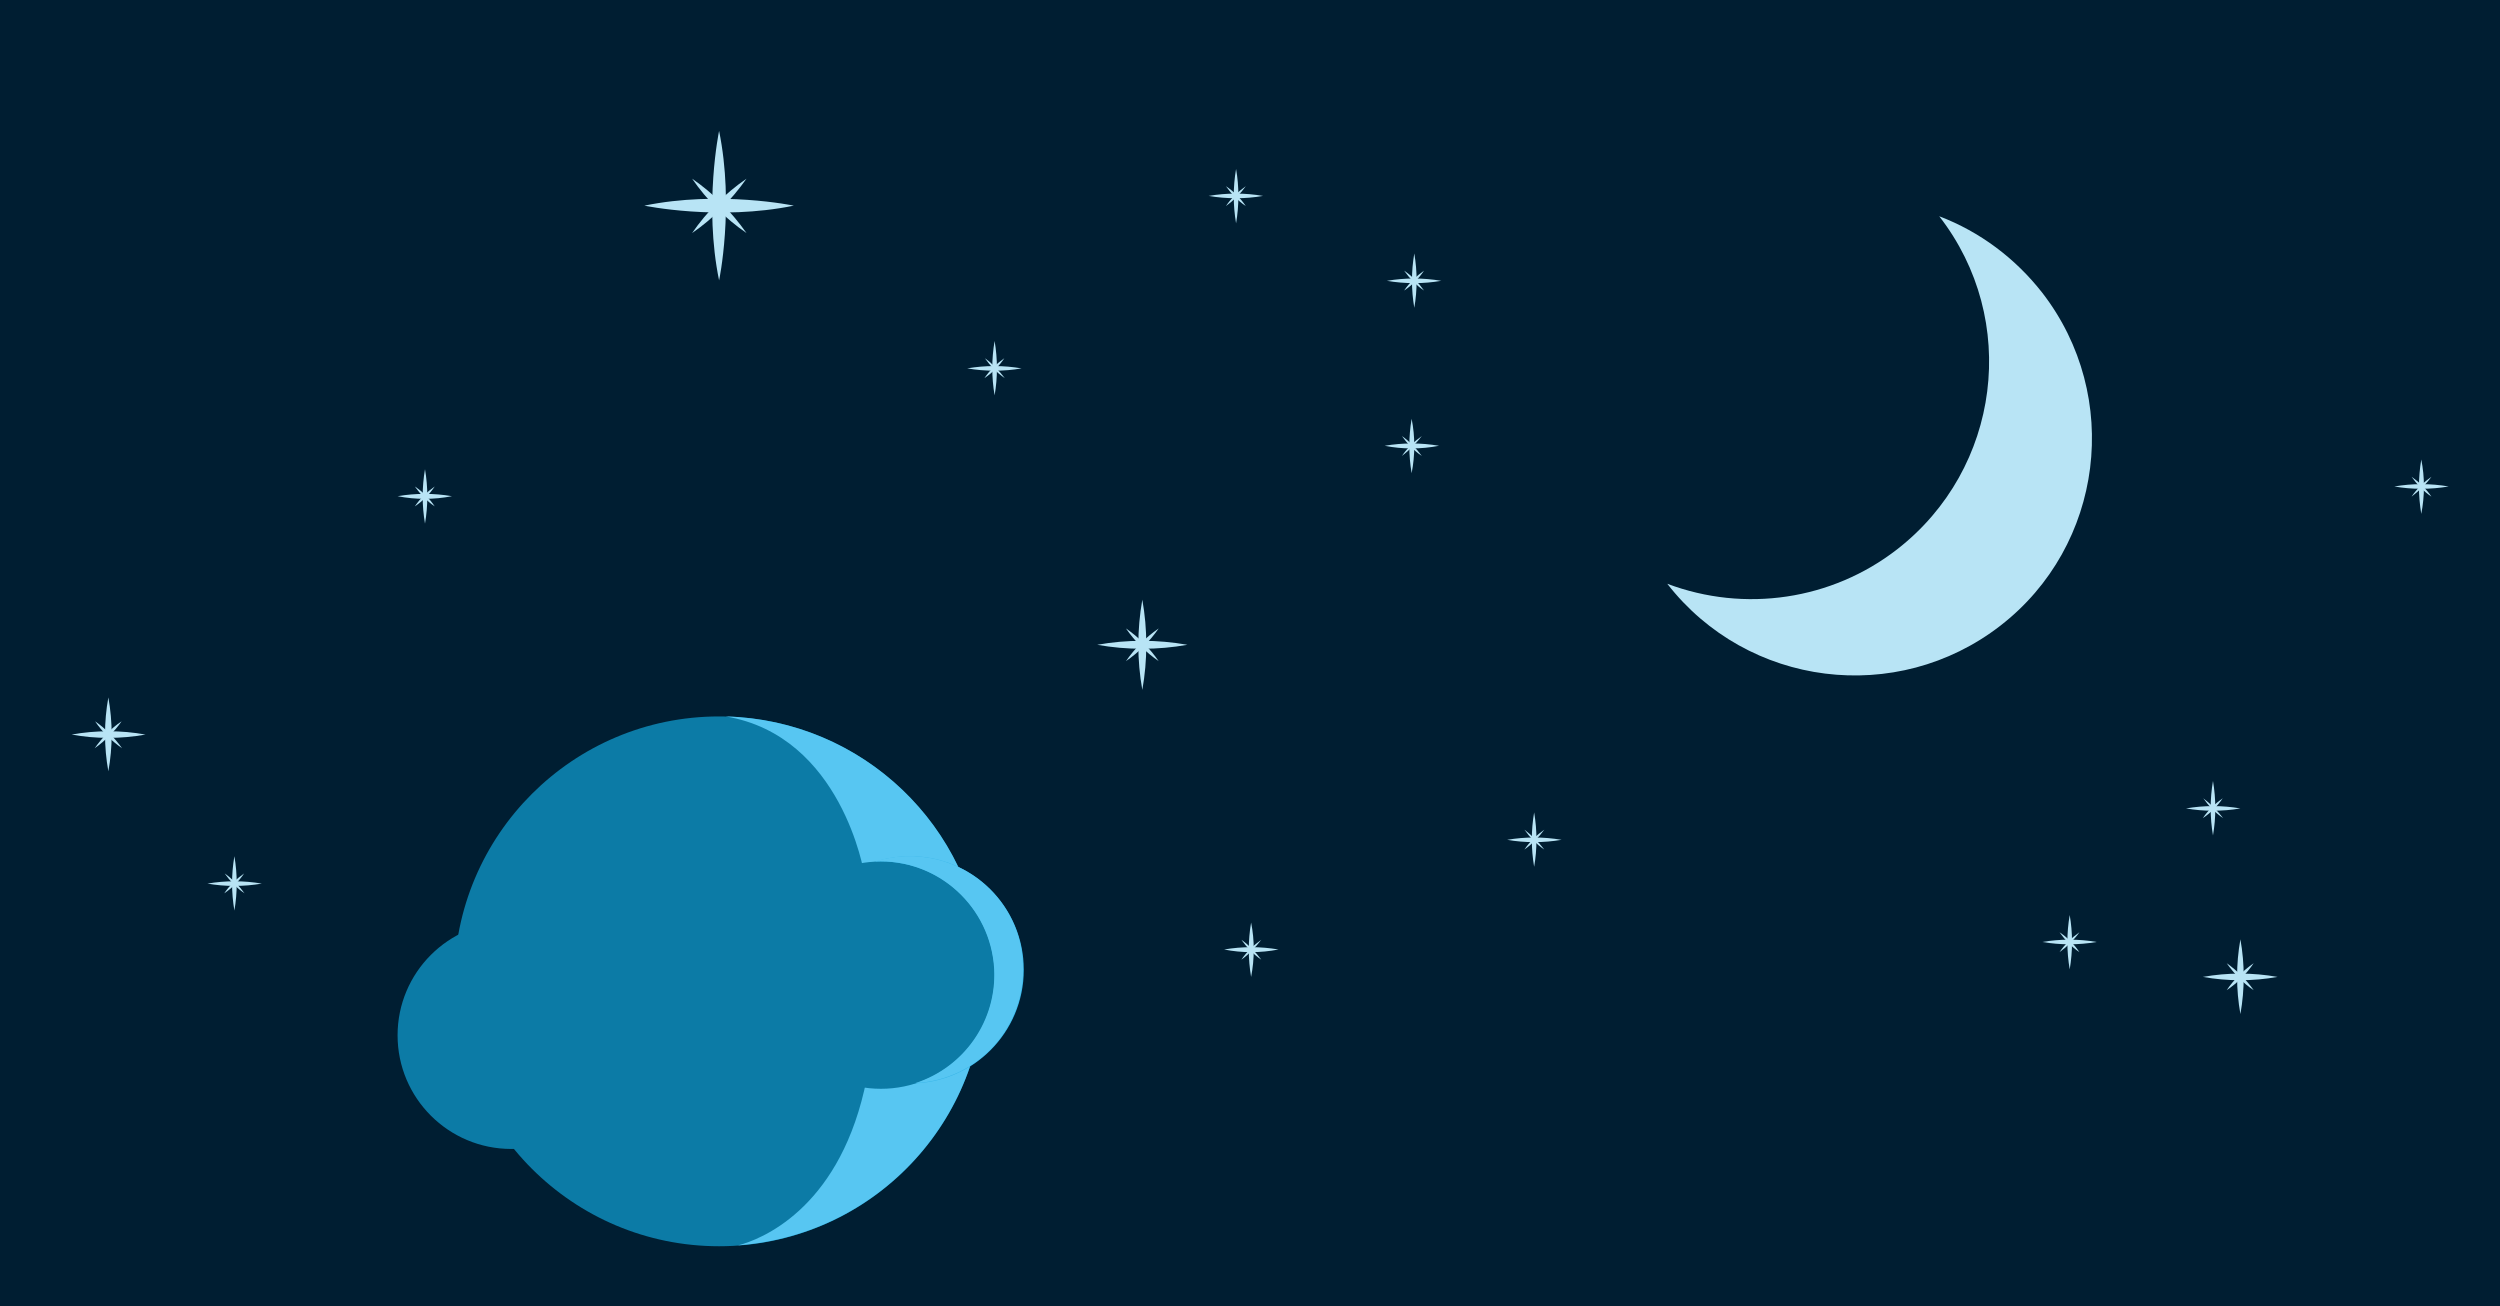 <?xml version="1.0" encoding="utf-8"?>
<!-- Generator: Adobe Illustrator 25.0.0, SVG Export Plug-In . SVG Version: 6.00 Build 0)  -->
<!DOCTYPE svg PUBLIC "-//W3C//DTD SVG 1.1//EN" "http://www.w3.org/Graphics/SVG/1.1/DTD/svg11.dtd">
<svg version="1.1" id="Layer_1" xmlns:x="http://ns.adobe.com/Extensibility/1.0/" xmlns:i="http://ns.adobe.com/AdobeIllustrator/10.0/" xmlns:graph="http://ns.adobe.com/Graphs/1.0/"
	 xmlns="http://www.w3.org/2000/svg" xmlns:xlink="http://www.w3.org/1999/xlink" x="0px" y="0px" viewBox="0 0 565.3 295.4"
	 style="enable-background:new 0 0 565.3 295.4;" xml:space="preserve">
<style type="text/css">
	.st0{fill:#001E32;}
	.st1{fill:#0C7BA6;}
	.st2{fill:#57C6F2;}
	.st3{fill:#35B4E7;}
	.st4{fill:#B8E4F5;}
</style>
<rect class="st0" width="565.3" height="295.4"/>
<circle class="st1" cx="115.6" cy="234.1" r="25.7"/>
<circle class="st1" cx="162.6" cy="221.9" r="59.9"/>
<path class="st2" d="M166.9,281.6c33-2.4,57.8-31,55.5-64c-2.2-30.8-27.4-54.8-58.3-55.6c26.3,4.4,31.3,35.5,31.3,35.5
	s7.4,17.2,0,49.1C189.1,273.6,172,280.3,166.9,281.6z"/>
<circle class="st3" cx="205.8" cy="219.3" r="25.7"/>
<circle class="st1" cx="199.2" cy="220.5" r="25.7"/>
<path class="st2" d="M223.9,201.1c-6.8-6.8-16.9-9.2-26.1-6.3c14.2-0.7,26.2,10.2,27,24.3c0.6,11.6-6.7,22.2-17.8,25.8
	c14.2-0.7,25.1-12.8,24.3-27C231.1,211.6,228.4,205.6,223.9,201.1L223.9,201.1z"/>
<path class="st4" d="M438.5,48.9c18.2,23.4,13.9,57.1-9.5,75.3c-14.8,11.5-34.5,14.4-52,7.8c18.2,23.4,51.9,27.6,75.3,9.5
	s27.6-51.9,9.5-75.3C455.7,58.4,447.7,52.4,438.5,48.9z"/>
<g>
	<g>
		<path class="st4" d="M162.6,29.6c0,0-3.5,16.8,0,33.8C162.6,63.5,166.1,46.7,162.6,29.6z"/>
		<path class="st4" d="M179.5,46.5c0,0-16.8-3.5-33.8,0C145.7,46.5,162.5,50,179.5,46.5z"/>
	</g>
	<g>
		<path class="st4" d="M156.5,40.4c3.3,4.8,7.5,9,12.3,12.3C165.4,47.9,161.3,43.7,156.5,40.4z"/>
		<path class="st4" d="M168.8,40.4c-4.8,3.3-9,7.5-12.3,12.3C161.3,49.4,165.4,45.2,168.8,40.4z"/>
	</g>
</g>
<g>
	<g>
		<path class="st4" d="M468,206.9c-0.7,4.1-0.7,8.2,0,12.3C468.7,215.1,468.7,210.9,468,206.9z"/>
		<path class="st4" d="M474.1,213c-4.1-0.7-8.2-0.7-12.3,0C465.9,213.7,470,213.7,474.1,213z"/>
	</g>
	<g>
		<path class="st4" d="M465.7,210.8c1.2,1.7,2.7,3.3,4.5,4.5C469,213.5,467.5,212,465.7,210.8z"/>
		<path class="st4" d="M470.2,210.8c-1.7,1.2-3.3,2.7-4.5,4.5C467.5,214,469,212.5,470.2,210.8z"/>
	</g>
</g>
<g>
	<g>
		<path class="st4" d="M506.6,212.4c-1,5.6-1,11.3,0,16.9C507.6,223.7,507.6,218,506.6,212.4z"/>
		<path class="st4" d="M515,220.9c-5.6-1-11.3-1-16.9,0C503.7,221.9,509.4,221.9,515,220.9z"/>
	</g>
	<g>
		<path class="st4" d="M503.5,217.8c1.7,2.4,3.7,4.5,6.1,6.1C508,221.6,505.9,219.5,503.5,217.8z"/>
		<path class="st4" d="M509.6,217.8c-2.4,1.7-4.5,3.7-6.1,6.1C505.9,222.3,508,220.2,509.6,217.8z"/>
	</g>
</g>
<g>
	<g>
		<path class="st4" d="M500.4,176.6c-0.7,4.1-0.7,8.2,0,12.3C501.1,184.9,501.1,180.7,500.4,176.6z"/>
		<path class="st4" d="M506.6,182.8c-4.1-0.7-8.2-0.7-12.3,0C498.3,183.5,502.5,183.5,506.6,182.8z"/>
	</g>
	<g>
		<path class="st4" d="M498.2,180.5c1.2,1.7,2.7,3.3,4.5,4.5C501.4,183.3,499.9,181.8,498.2,180.5z"/>
		<path class="st4" d="M502.6,180.5c-1.7,1.2-3.3,2.7-4.5,4.5C499.9,183.8,501.4,182.3,502.6,180.5z"/>
	</g>
</g>
<g>
	<g>
		<path class="st4" d="M547.5,103.9c-0.7,4.1-0.7,8.2,0,12.3C548.3,112.1,548.3,107.9,547.5,103.9z"/>
		<path class="st4" d="M553.7,110c-4.1-0.7-8.2-0.7-12.3,0C545.4,110.7,549.6,110.7,553.7,110z"/>
	</g>
	<g>
		<path class="st4" d="M545.3,107.8c1.2,1.7,2.7,3.3,4.5,4.5C548.6,110.5,547,109,545.3,107.8z"/>
		<path class="st4" d="M549.8,107.8c-1.7,1.2-3.3,2.7-4.5,4.5C547,111,548.6,109.5,549.8,107.8z"/>
	</g>
</g>
<g>
	<g>
		<path class="st4" d="M319.2,94.7c-0.7,4.1-0.7,8.2,0,12.3C320,102.9,320,98.7,319.2,94.7z"/>
		<path class="st4" d="M325.4,100.8c-4.1-0.7-8.2-0.7-12.3,0C317.1,101.6,321.3,101.6,325.4,100.8z"/>
	</g>
	<g>
		<path class="st4" d="M317,98.6c1.2,1.7,2.7,3.3,4.5,4.5C320.2,101.3,318.7,99.8,317,98.6z"/>
		<path class="st4" d="M321.5,98.6c-1.7,1.2-3.3,2.7-4.5,4.5C318.7,101.8,320.2,100.3,321.5,98.6z"/>
	</g>
</g>
<g>
	<g>
		<path class="st4" d="M319.8,57.3c-0.7,4.1-0.7,8.2,0,12.3C320.5,65.6,320.5,61.4,319.8,57.3z"/>
		<path class="st4" d="M325.9,63.5c-4.1-0.7-8.2-0.7-12.3,0C317.7,64.2,321.9,64.2,325.9,63.5z"/>
	</g>
	<g>
		<path class="st4" d="M317.5,61.2c1.2,1.7,2.7,3.3,4.5,4.5C320.8,64,319.3,62.4,317.5,61.2z"/>
		<path class="st4" d="M322,61.2c-1.7,1.2-3.3,2.7-4.5,4.5C319.3,64.5,320.8,63,322,61.2z"/>
	</g>
</g>
<g>
	<g>
		<path class="st4" d="M258.3,135.6c-1.2,6.8-1.2,13.7,0,20.4C259.5,149.3,259.5,142.3,258.3,135.6z"/>
		<path class="st4" d="M268.5,145.8c-6.8-1.2-13.7-1.2-20.4,0C254.8,147,261.8,147,268.5,145.8z"/>
	</g>
	<g>
		<path class="st4" d="M254.6,142.1c2,2.9,4.5,5.4,7.4,7.4C260,146.6,257.5,144.1,254.6,142.1z"/>
		<path class="st4" d="M262,142.1c-2.9,2-5.4,4.5-7.4,7.4C257.5,147.5,260,145,262,142.1z"/>
	</g>
</g>
<g>
	<g>
		<path class="st4" d="M282.9,208.6c-0.7,4.1-0.7,8.2,0,12.3C283.7,216.8,283.7,212.6,282.9,208.6z"/>
		<path class="st4" d="M289.1,214.7c-4.1-0.7-8.2-0.7-12.3,0C280.8,215.5,285,215.5,289.1,214.7z"/>
	</g>
	<g>
		<path class="st4" d="M280.7,212.5c1.2,1.7,2.7,3.3,4.5,4.5C283.9,215.2,282.4,213.7,280.7,212.5z"/>
		<path class="st4" d="M285.2,212.5c-1.7,1.2-3.3,2.7-4.5,4.5C282.4,215.8,283.9,214.2,285.2,212.5z"/>
	</g>
</g>
<g>
	<g>
		<path class="st4" d="M224.9,77.1c-0.7,4.1-0.7,8.2,0,12.3C225.6,85.4,225.6,81.2,224.9,77.1z"/>
		<path class="st4" d="M231,83.3c-4.1-0.7-8.2-0.7-12.3,0C222.8,84,227,84,231,83.3z"/>
	</g>
	<g>
		<path class="st4" d="M222.7,81c1.2,1.7,2.7,3.3,4.5,4.5C225.9,83.8,224.4,82.2,222.7,81z"/>
		<path class="st4" d="M227.1,81c-1.7,1.2-3.3,2.7-4.5,4.5C224.4,84.3,225.9,82.8,227.1,81z"/>
	</g>
</g>
<g>
	<g>
		<path class="st4" d="M346.9,183.7c-0.7,4.1-0.7,8.2,0,12.3C347.6,192,347.6,187.8,346.9,183.7z"/>
		<path class="st4" d="M353.1,189.9c-4.1-0.7-8.2-0.7-12.3,0C344.8,190.6,349,190.6,353.1,189.9z"/>
	</g>
	<g>
		<path class="st4" d="M344.7,187.6c1.2,1.7,2.7,3.3,4.5,4.5C347.9,190.4,346.4,188.9,344.7,187.6z"/>
		<path class="st4" d="M349.2,187.6c-1.7,1.2-3.3,2.7-4.5,4.5C346.4,190.9,347.9,189.4,349.2,187.6z"/>
	</g>
</g>
<g>
	<g>
		<path class="st4" d="M279.5,38.2c-0.7,4.1-0.7,8.2,0,12.3C280.2,46.4,280.2,42.2,279.5,38.2z"/>
		<path class="st4" d="M285.6,44.3c-4.1-0.7-8.2-0.7-12.3,0C277.4,45,281.6,45,285.6,44.3z"/>
	</g>
	<g>
		<path class="st4" d="M277.2,42.1c1.2,1.7,2.7,3.3,4.5,4.5C280.5,44.8,279,43.3,277.2,42.1z"/>
		<path class="st4" d="M281.7,42.1c-1.7,1.2-3.3,2.7-4.5,4.5C279,45.3,280.5,43.8,281.7,42.1z"/>
	</g>
</g>
<g>
	<g>
		<path class="st4" d="M96.1,106.1c-0.7,4.1-0.7,8.2,0,12.3C96.8,114.3,96.8,110.2,96.1,106.1z"/>
		<path class="st4" d="M102.2,112.2c-4.1-0.7-8.2-0.7-12.3,0C94,113,98.1,113,102.2,112.2z"/>
	</g>
	<g>
		<path class="st4" d="M93.8,110c1.2,1.7,2.7,3.3,4.5,4.5C97.1,112.7,95.6,111.2,93.8,110z"/>
		<path class="st4" d="M98.3,110c-1.7,1.2-3.3,2.7-4.5,4.5C95.6,113.3,97.1,111.8,98.3,110z"/>
	</g>
</g>
<g>
	<g>
		<path class="st4" d="M24.5,157.7c-1,5.5-1,11.2,0,16.7C25.5,168.9,25.5,163.3,24.5,157.7z"/>
		<path class="st4" d="M32.9,166.1c-5.5-1-11.2-1-16.7,0C21.7,167.1,27.3,167.1,32.9,166.1z"/>
	</g>
	<g>
		<path class="st4" d="M21.5,163.1c1.6,2.4,3.7,4.4,6.1,6.1C25.9,166.8,23.8,164.7,21.5,163.1z"/>
		<path class="st4" d="M27.5,163.1c-2.4,1.6-4.4,3.7-6.1,6.1C23.8,167.5,25.9,165.4,27.5,163.1z"/>
	</g>
</g>
<g>
	<g>
		<path class="st4" d="M53,193.6c-0.7,4.1-0.7,8.2,0,12.3C53.7,201.8,53.7,197.7,53,193.6z"/>
		<path class="st4" d="M59.2,199.8c-4.1-0.7-8.2-0.7-12.3,0C50.9,200.5,55.1,200.5,59.2,199.8z"/>
	</g>
	<g>
		<path class="st4" d="M50.8,197.5c1.2,1.7,2.7,3.3,4.5,4.5C54,200.2,52.5,198.7,50.8,197.5z"/>
		<path class="st4" d="M55.2,197.5c-1.7,1.2-3.3,2.7-4.5,4.5C52.5,200.8,54,199.3,55.2,197.5z"/>
	</g>
</g>
</svg>
